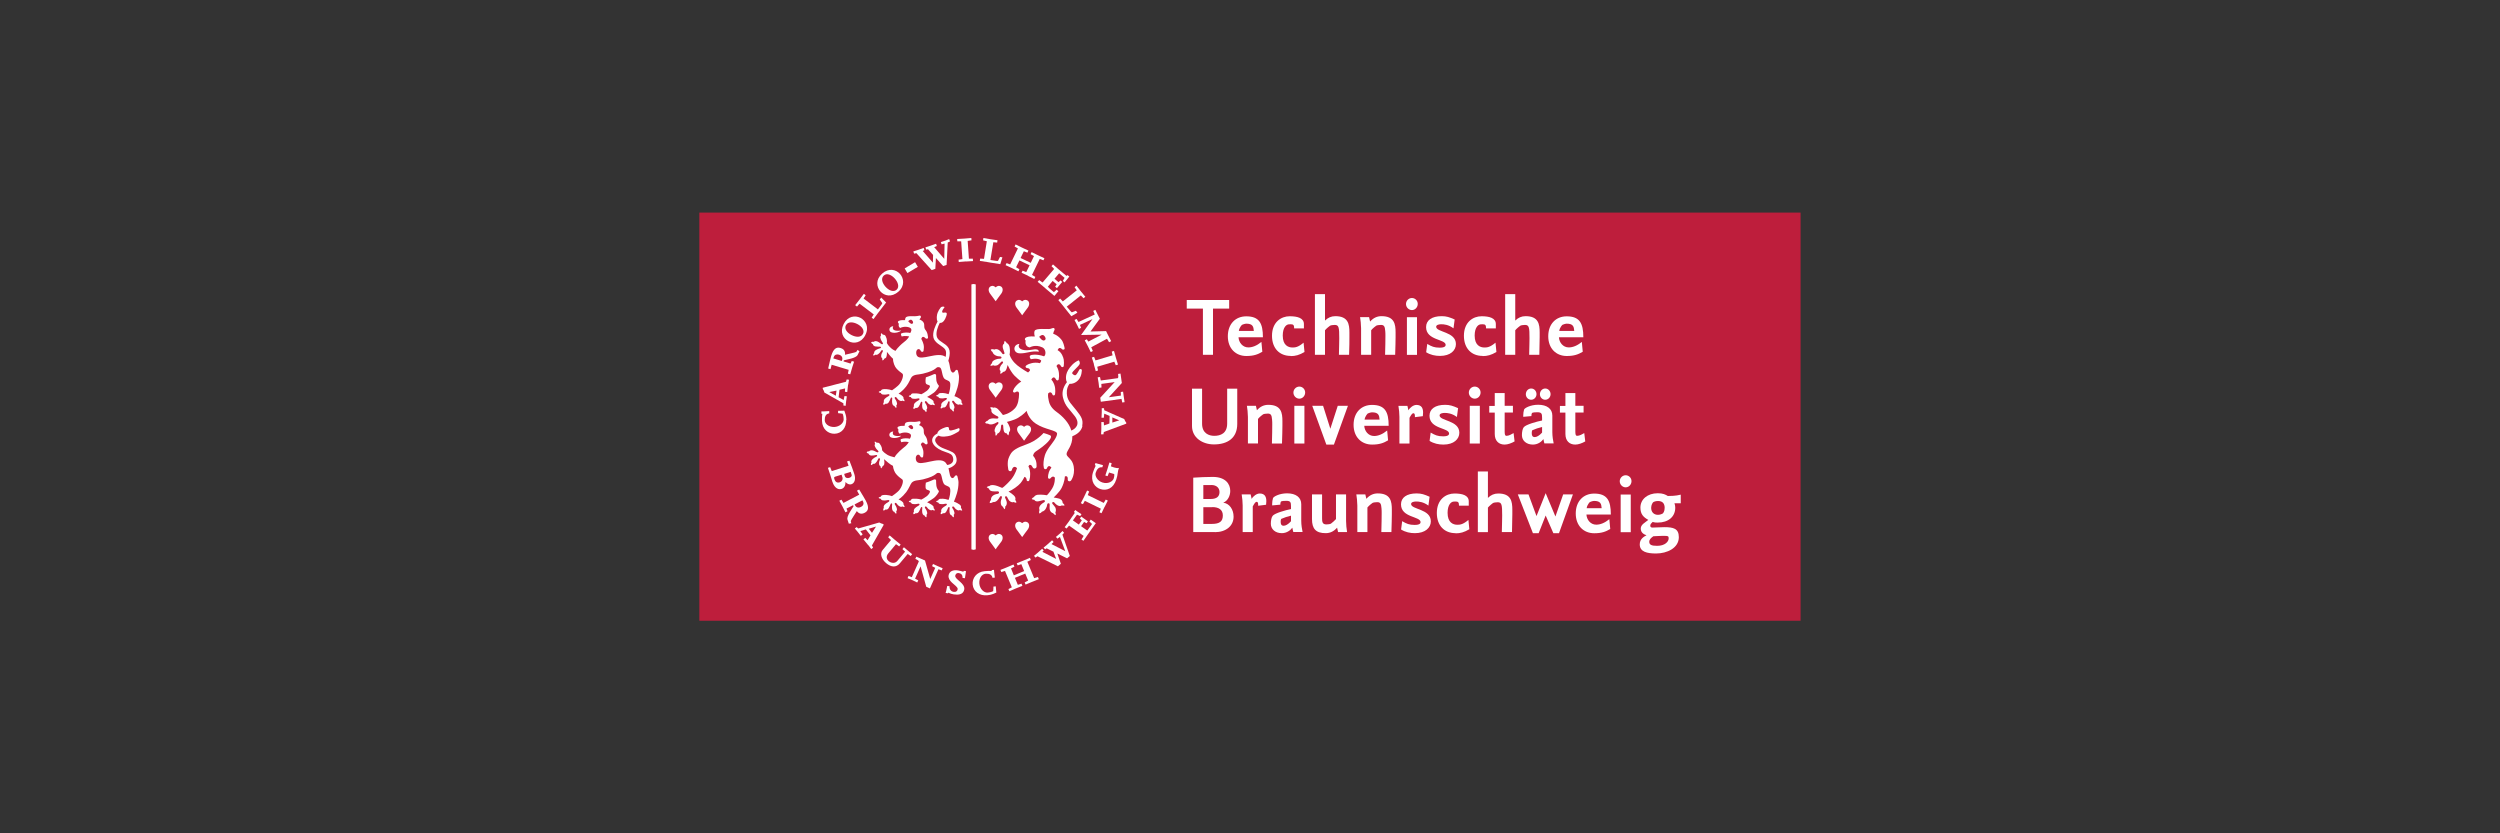 <svg xmlns="http://www.w3.org/2000/svg" xmlns:xlink="http://www.w3.org/1999/xlink" id="Ebene_1" viewBox="0 0 300 100"><rect x="0" y="0" width="300" height="100" fill="#333333" stroke="none"/><defs><style>.cls-1,.cls-2{fill:#fff;}.cls-2{fill-rule:evenodd;}.cls-3{fill:none;}.cls-4{clip-path:url(#clippath);}.cls-5{fill:#be1e3c;}</style><clipPath id="clippath"><polygon class="cls-3" points="83.92 74.49 216.08 74.49 216.08 25.51 83.92 25.51 83.92 74.49 83.92 74.49"></polygon></clipPath></defs><g id="g3951"><g id="path4018"><path class="cls-5" d="M216.08,74.49H83.92V25.51h132.15v48.99Z"></path></g><g id="g4020"><g class="cls-4"><g id="g4022"><g id="g4028"><g id="path4030"><path class="cls-2" d="M111.24,47.64c.29-.17.63-.36.84-.53.25-.2.59-.65.59-.82-.38-.43-.32-.86-.34-1.27,0-.09-.12-.19-.28-.11-.44.21-.95.37-.95.37,0,0-.11.63.04.78.15.16.48.1.45.33-.02.15-.23.4-.37.51-.24.19-.52.34-.66.41,0,0-.43-.15-1.02-.1-.23.02-.24.21-.24.21,0,0-.08,0-.14.03-.07.03-.11.09-.11.09,0,0,.05.06.13.09.05.02.13.02.13.02.02.08.1.17.22.19.29.04.48.01.64-.03.09-.02.15,0,.17.06.02.07-.04.12-.1.16-.22.13-.38.23-.47.34-.09.11-.14.26-.09.37-.02.04-.06.08-.07.14-.02.06-.01.12,0,.18.04,0,.08,0,.13-.02.05-.02.09-.04.13-.1.12.04.27.01.38-.15.09-.13.2-.37.23-.47.03-.1.07-.12.13-.11.05.01.09.04.06.2-.02.11-.02.35,0,.45.07.38.28.36.28.36,0,0,.02.07.06.12.04.05.1.09.15.1.02-.05.04-.13.04-.19,0-.06-.03-.11-.03-.11.05-.04.12-.12.09-.28-.06-.28-.17-.41-.25-.53-.05-.08-.03-.14.02-.18.05-.03.12-.02.19.07.07.1.18.25.38.34.14.06.24.04.31-.01,0,0,.06.03.11.05.05.02.1.02.16.02,0-.06-.02-.11-.05-.16-.02-.05-.05-.08-.09-.11,0-.07,0-.22-.07-.28-.22-.22-.72-.44-.72-.44"></path></g></g><g id="g4032"><g id="path4034"><path class="cls-2" d="M108.98,38.54s.33.43.51.3c.15-.11.07-.28-.04-.4-.15-.16-.32-.04-.47.1M115.45,48.58c-.06,0-.12,0-.16-.02-.05-.02-.11-.05-.11-.05-.06.05-.17.08-.31.01-.2-.1-.3-.24-.38-.35-.06-.09-.14-.1-.19-.07-.05.04-.07.1-.02.18.08.12.19.25.25.53.03.16-.04.24-.09.28,0,0,.02.04.03.11,0,.06-.01.14-.03.19-.05-.01-.11-.05-.15-.1-.04-.05-.06-.12-.06-.12,0,0-.21.02-.28-.36-.02-.11-.02-.34,0-.45.03-.15-.01-.19-.06-.2-.06-.01-.1,0-.13.11-.03.1-.14.34-.23.47-.11.16-.26.19-.38.15-.04.06-.08.08-.13.1-.05.02-.09.03-.13.02-.02-.06-.02-.12,0-.18.02-.06.05-.1.07-.14-.04-.12,0-.26.09-.37.09-.11.25-.21.47-.34.06-.03.12-.09.1-.16-.02-.07-.09-.08-.17-.06-.15.04-.35.07-.64.03-.12-.02-.2-.11-.22-.19,0,0-.07,0-.13-.02-.08-.03-.13-.09-.13-.09,0,0,.05-.06.11-.09.06-.03.14-.03.14-.03,0,0,.01-.17.24-.2.44-.06.87.09,1.01.13.11-.26.26-.93.19-1.32-.07-.4-.6-.29-.79-.67-.24-.47-.18-1.18-.51-1.24-.53-.1-.1.32-1.97.77-.57.14-1.02.06-1.34.39-.12.13-.34.73-.65,1.12-.54.69-.94.88-.94.88.08.03.37.17.54.36.06.07.08.2.07.28.04.03.06.06.08.11.02.05.04.1.05.16-.06,0-.12,0-.16-.02-.05-.02-.11-.05-.11-.05-.06.05-.17.08-.31.01-.2-.1-.3-.24-.38-.35-.06-.09-.14-.1-.19-.07-.05.03-.07.1-.02.18.08.12.19.25.25.53.03.16-.04.24-.09.28,0,0,.02.04.03.11,0,.06-.01.14-.03.19-.05-.01-.11-.05-.15-.11-.04-.05-.06-.12-.06-.12,0,0-.21.02-.28-.36-.02-.11-.02-.34,0-.45.03-.15-.01-.19-.06-.2-.06-.01-.1,0-.13.11-.03.1-.14.34-.23.47-.11.16-.26.19-.38.15-.04.06-.08.08-.13.1-.05.02-.09.03-.13.02-.02-.06-.02-.12,0-.18.02-.06.05-.1.07-.14-.05-.12,0-.26.09-.37.09-.11.25-.21.47-.34.06-.03.12-.09.1-.16-.02-.07-.08-.08-.17-.06-.16.04-.35.07-.64.03-.12-.02-.2-.11-.22-.19,0,0-.07,0-.13-.02-.08-.03-.13-.09-.13-.09,0,0,.05-.06.11-.09.06-.03.14-.03.14-.03,0,0,.05-.18.26-.21.59-.08,1.09.13,1.09.13,0,0,.71-.47.93-.79.18-.25.32-.56.37-.83.06-.34-.04-.37-.14-.45-.14-.11-.37-.25-.66-.59-.16-.19-.38-.66-.38-1.13-.23-.2-.52-.54-.73-.82,0,.12.02.37-.08.64-.03.08-.16.15-.23.17-.02.05-.04.08-.07.12-.04.04-.08.08-.13.11-.03-.05-.04-.11-.05-.16,0-.05,0-.12,0-.12-.07-.04-.14-.13-.13-.28.01-.22.1-.37.17-.48.06-.1.04-.17,0-.2-.05-.03-.12-.02-.17.06-.08.12-.16.27-.39.43-.14.09-.24.06-.29.03,0,0-.03.04-.09.07-.06.03-.14.05-.19.04,0-.05,0-.12.04-.18.03-.06.09-.1.09-.1,0,0-.1-.18.22-.39.09-.06.31-.15.42-.18.15-.03.17-.08.16-.13-.01-.06-.05-.09-.15-.08-.1,0-.37,0-.53-.03-.19-.04-.28-.17-.29-.29-.07-.01-.11-.04-.14-.08-.03-.04-.06-.07-.07-.11.05-.04.11-.07.17-.08.06,0,.11,0,.15.01.09-.09.24-.1.38-.06.14.04.29.15.5.3.05.04.13.08.19.03.06-.05.04-.11-.01-.18-.09-.13-.2-.29-.27-.58-.03-.11.02-.22.09-.27,0,0-.03-.07-.03-.12,0-.08.03-.15.03-.15,0,0,.08.02.13.07.05.04.08.11.08.11,0,0,.22-.05.33.16.21.39.17.7.15.83.16.3.33.45.52.63.11.11.29.21.51.32.14-.22.33-.42.57-.66.28-.28.49-.4.7-.6.25-.23.38-.47.38-.47,0,0-.43-.13-.89,0-.05-.08-.15-.26-.06-.37.34-.14.85-.12,1.08-.05.08-.12.23-.41.05-.57-.24-.2-.83-.25-1.26-.03-.11-.06-.25-.26-.15-.49-.23-.25-.08-.33,0-.37.27-.12.49-.07.74-.08,0-.1,0-.15.05-.27.11-.28.85-.19,1.13-.2.19,0,.35-.04.52-.07.22-.05.23.17.17.26l-.15.19c.22.09.45.22.54.46.06.18.02.39.06.56.05.19.15.25.24.41.13.25.16.43.19.69.03.22-.19.23-.28.16-.05-.04-.18-.21-.33-.19-.09.01-.16.14-.2.24,0,0,.21.37.28.69.06.27.03.5,0,.72-.03.22-.26.16-.31.08-.04-.07-.12-.24-.26-.26-.16-.02-.29.15-.31.32-.02.19,0,.35.1.5.45.66,2.52-.59,3.42.12.06-.24.08-.49.03-.71-.11-.48-.93-.7-1.32-1.25h0c-.08-.11-.14-.23-.17-.37-.15-.63.28-1.52.5-1.92-.17-.27-.09-.81,0-1.04.12-.28.21-.43.35-.61.14-.19.48-.17.48-.05,0,0-.4.46-.25.62.13.14.87-.36.33.76-.19.4-.44.52-.65.49-.22.43-.49,1.11-.36,1.62.05.21.18.36.35.5h0c.42.34,1.05.57,1.18,1.2.08.37-.03.86-.14,1.22.16.36.17.76.26,1.09.05.13.15.35.31.33.14-.02.22-.16.28-.25.07-.11.27-.13.31.09.03.22.12.44.12.68,0,.96-.31,1.72-.55,2.31,0,0,.28.07.66.33.27.18.19.34.18.42.04.03.06.07.09.11.02.05.04.1.05.16"></path></g></g><g id="g4036"><g id="path4038"><path class="cls-2" d="M106.92,39.86c.54.23,1.21-.12,1.21-.2-.83.12-1.13-.11-.94-.52-.59.07-.54.6-.27.72"></path></g></g><g id="g4040"><g id="path4042"><path class="cls-2" d="M111.24,60.28c.29-.17.63-.36.84-.53.25-.2.59-.65.59-.82-.38-.43-.32-.86-.34-1.27,0-.09-.12-.19-.28-.11-.44.21-.95.37-.95.37,0,0-.11.63.04.78.15.15.48.1.45.33-.02.15-.23.4-.37.51-.24.19-.52.34-.66.41,0,0-.43-.15-1.02-.1-.23.02-.24.21-.24.21,0,0-.08,0-.14.03-.07.03-.11.09-.11.09,0,0,.05.06.13.09.05.02.13.02.13.02.02.08.1.17.22.19.29.04.48.01.64-.03.09-.02.15,0,.17.06.02.07-.04.12-.1.16-.22.13-.38.23-.47.34-.09.11-.14.26-.09.37-.02.04-.06.08-.07.14-.02.06-.01.12,0,.18.04,0,.08,0,.13-.02.05-.02.09-.04.13-.1.12.04.27.01.38-.15.09-.13.2-.37.23-.47.03-.1.07-.12.13-.11.05.01.09.04.06.2-.02.11-.02.35,0,.45.07.38.28.36.28.36,0,0,.02.07.06.12.04.05.1.09.15.1.02-.05.04-.13.04-.19,0-.06-.03-.11-.03-.11.05-.04.12-.12.09-.28-.06-.28-.17-.41-.25-.53-.05-.08-.03-.14.02-.18.05-.04.12-.02.19.07.07.11.18.25.38.34.14.06.24.04.31-.01,0,0,.06.03.11.05.05.02.1.02.16.02,0-.06-.02-.11-.05-.16-.02-.05-.05-.08-.09-.11,0-.08,0-.22-.07-.28-.22-.22-.72-.44-.72-.44"></path></g></g><g id="g4044"><g id="path4046"><path class="cls-2" d="M109.5,51.48c-.19.13-.51-.3-.51-.3.15-.14.31-.26.47-.1.11.12.19.29.04.4M115.4,61.06s-.05-.08-.09-.11c.01-.08.09-.24-.18-.42-.38-.26-.66-.33-.66-.33.24-.59.55-1.35.55-2.31,0-.24-.08-.46-.12-.68-.03-.22-.23-.2-.31-.09-.06.09-.13.23-.28.25-.16.02-.26-.2-.31-.33-.08-.27-.1-.56-.18-.85.28-.06.51-.21.7-.38.36-.31.33-.79.14-1.17-.16-.31-.36-.43-1.33-.79-.39-.14-.67-.31-.87-.53-.07-.09-.15-.2-.2-.3-.1-.2-.02-.44.15-.59.04-.04.12-.1.22-.16.3.22,1.11.1,1.43,0,.36-.13.64-.29.9-.44.26-.15.22-.45.08-.45,0,0-.95.4-1.11.24-.15-.14.18-.65-.82-.21-.36.16-.63.38-.61.59-.35.19-.69.5-.64.91.01.14.08.31.18.45h0c.28.39.82.69,1.42.88.57.19.8.29.9.67.13.5-.14.8-.69.89-.07-.12-.14-.22-.21-.3-.77-.8-3.01.54-3.46-.12-.1-.15-.12-.31-.1-.5.02-.17.16-.34.31-.32.15.02.22.2.26.26.06.09.29.15.31-.07.03-.22.05-.45,0-.72-.07-.32-.28-.69-.28-.69.04-.1.11-.23.2-.24.15-.02.28.16.33.19.08.07.3.06.28-.16-.03-.26-.06-.45-.19-.69-.09-.16-.18-.22-.24-.41-.05-.17,0-.38-.06-.56-.08-.24-.31-.38-.54-.46l.15-.19c.06-.09.05-.31-.17-.26-.16.03-.32.07-.52.07-.28,0-1.02-.09-1.13.2-.05.12-.05.17-.05.27-.25.01-.47-.03-.74.09-.08.03-.23.12,0,.37-.1.23.05.43.15.49.43-.22,1.02-.18,1.26.03.18.16.03.45-.05.57-.23-.07-.74-.09-1.08.05-.08.11.01.29.06.37.46-.14.89-.01.89-.01,0,0-.13.24-.38.47-.21.19-.41.31-.7.59-.28.27-.49.5-.63.76-.35-.08-.68-.19-.87-.31-.22-.15-.41-.26-.62-.54,0-.13-.01-.44-.29-.79-.14-.18-.35-.1-.35-.1,0,0-.04-.06-.1-.1-.06-.04-.14-.04-.14-.04,0,0-.02.07,0,.15,0,.06.05.12.05.12-.06.06-.09.18-.04.28.12.27.25.41.37.52.07.06.09.12.04.18-.05.06-.13.03-.19,0-.23-.12-.4-.2-.54-.21-.14-.02-.29.02-.37.12-.04,0-.1,0-.15.01-.06.02-.11.05-.15.1.02.04.05.07.09.1.04.03.09.06.15.06.03.12.14.23.33.24.16,0,.43-.03.53-.06.1-.03.14,0,.16.05.02.05.01.1-.13.16-.1.04-.3.17-.38.25-.29.27-.15.43-.15.43,0,0-.05.05-.07.12-.02.07-.02.13,0,.19.06,0,.13-.03.18-.08.05-.04.08-.08.08-.08.06.02.17.04.28-.08.2-.2.25-.36.32-.49.04-.09.1-.11.16-.08.06.02.09.09.04.19-.05.12-.11.28-.09.5.02.15.09.23.17.25,0,0,0,.07.01.12.01.05.04.1.07.15.04-.04.08-.08.11-.13.03-.04.04-.08.05-.13.07-.03.18-.12.2-.21.06-.28,0-.52-.02-.64.32.29.78.67,1.03.78.01,0,.03.01.04.02.04.41.23.81.38.98.28.33.51.48.66.59.1.08.2.11.14.45-.05.27-.19.58-.37.83-.22.32-.93.79-.93.79,0,0-.51-.21-1.09-.13-.22.03-.26.21-.26.21,0,0-.08,0-.14.03-.07.03-.11.09-.11.09,0,0,.05.06.13.09.05.02.13.02.13.02.02.08.1.17.22.19.29.04.48,0,.64-.03.09-.02.15,0,.17.06.02.07-.04.12-.1.16-.22.13-.38.23-.47.34-.09.11-.14.26-.09.37-.02.03-.05.08-.07.14-.01.06-.01.12,0,.18.04,0,.08,0,.13-.02.05-.02.09-.04.13-.1.12.04.27.01.38-.15.09-.14.2-.38.23-.47.03-.1.07-.12.13-.11.05.01.09.04.06.2-.02.11-.02.35,0,.45.07.38.28.36.28.36,0,0,.02.07.06.12.04.05.1.09.15.11.02-.05.04-.13.03-.19,0-.06-.03-.11-.03-.11.05-.04.12-.12.09-.28-.06-.28-.17-.41-.24-.53-.05-.08-.03-.14.02-.18.05-.03.12-.02.19.07.07.11.18.25.38.35.14.07.24.04.31-.01,0,0,.06.04.11.05.05.02.1.02.16.02-.01-.06-.03-.11-.05-.16-.02-.05-.05-.08-.08-.11,0-.08-.01-.21-.07-.28-.16-.2-.46-.33-.54-.36,0,0,.4-.2.94-.89.3-.39.52-.99.65-1.12.32-.33.77-.25,1.34-.39,1.87-.46,1.44-.87,1.97-.77.32.06.27.77.51,1.24.19.38.72.26.79.67.07.39-.08,1.06-.19,1.32-.14-.04-.56-.19-1.01-.13-.23.03-.24.2-.24.2,0,0-.08,0-.14.03-.07.03-.11.09-.11.09,0,0,.05.06.13.09.05.02.13.02.13.02.02.08.1.17.22.19.29.04.48.01.64-.03.09-.02.15,0,.17.06.02.07-.04.12-.1.16-.22.13-.38.23-.47.34-.09.11-.14.26-.09.37-.02.04-.05.08-.07.14-.02.06-.01.12,0,.18.04,0,.08,0,.13-.02.05-.02.09-.04.13-.1.12.04.27.01.38-.15.09-.14.2-.38.23-.47.03-.1.07-.12.13-.11.05.01.09.04.06.2-.02.11-.02.35,0,.45.07.38.28.36.28.36,0,0,.01.07.06.12.04.05.1.09.15.1.02-.05.04-.13.03-.19,0-.06-.03-.11-.03-.11.05-.04.12-.12.09-.28-.06-.28-.17-.41-.24-.53-.05-.08-.03-.14.02-.18.05-.03.12-.02.19.07.07.11.18.25.38.35.14.07.24.04.31-.01,0,0,.06.03.11.05.05.02.1.02.16.02,0-.06-.03-.11-.05-.16"></path></g></g><g id="g4048"><g id="path4050"><path class="cls-2" d="M106.92,52.49c.54.22,1.21-.12,1.21-.2-.83.12-1.13-.11-.94-.52-.59.07-.56.6-.27.72"></path></g></g><g id="g4052"><g id="path4054"><path class="cls-1" d="M124.66,42.2c-.02-.25-.19-.37-1.06-.2-1.04.15-1.57-.26-1.27-.73-.79.05-.82,1.1.03,1.13.85.03,1.36-.33,2.29-.2"></path></g></g><g id="g4056"><g id="path4058"><path class="cls-1" d="M125.79,52.14c-.14-.05-.57-.18-.57-.18,0,0-.73.91-2.06,1.37-1.12.39-1.62.71-1.88,1.14-.22.36-.33.71-.34.93-.03.37,0,.62.05.92.05.31.4.27.44.06.03-.16.14-.34.3-.36.16-.02.31.16.31.16,0,0-.16.65-.65,1.29-.16.2-.86.95-1.13,1.08-.33-.15-.76-.31-.98-.33-.18-.02-.45-.03-.53.1-.12,0-.24.05-.34.13.1.12.27.18.27.18.03.21.23.31.47.33.25.02.45.01.55,0,.11,0,.17.05.18.12.01.08-.03.16-.15.18-.61.09-.83.4-.81.72-.07.08-.17.23-.15.39.1,0,.29-.03.39-.12.4.05.68-.36.8-.58.06-.11.11-.16.2-.13.07.03.09.1.05.23-.06.15-.12.35-.12.53,0,.28.11.43.26.51,0,0,.1.24.22.3.07-.11.06-.33.06-.33.14-.08.21-.31.18-.53-.02-.14-.11-.33-.18-.48-.05-.1-.03-.18.04-.21.08-.04.15,0,.22.15.04.09.15.3.23.38.11.11.35.25.52.15,0,0,.16.1.32.08,0-.14-.05-.23-.13-.33.05-.16.05-.33-.17-.54-.18-.17-.4-.33-.64-.47.45-.15,1.17-.68,1.44-1,.24-.28.48-.76.48-.76.2.05.26.27.27.42.01.12.26.18.32-.04.06-.22.1-.44.09-.72,0-.19-.03-.59-.21-.92.05-.1.12-.19.21-.18.15.01.25.19.29.28.12.27.49.18.48-.1,0-.23,0-.4-.09-.71-.04-.14-.2-.44-.33-.55.08-.52.42-.53,1.1-1.07.25-.2.61-.49.87-.83.08-.1.2-.29.18-.44-.01-.11-.18-.16-.33-.21"></path></g></g><g id="g4060"><g id="path4062"><path class="cls-1" d="M124.7,40.41s.37.6.66.42c.2-.13.1-.36-.04-.52-.2-.22-.42-.07-.62.1M129.9,51.09c-.12.61-.58,1-1.22,1.26.03,1.15-.67,1.71-.69,2.11,0,.3.26.38.56.79.29.39.39,1.02.31,1.52-.06.37-.14.56-.29.83-.14.26-.46.16-.44-.05.05-.57-.35-.37-.35-.37,0,0,.01.6-.4,1.4-.25.48-.94,1.12-.94,1.12,0,0,.57.09.74.16.28.12.34.34.34.5.1.07.19.16.23.29-.12.05-.34,0-.34,0,0,0-.2.18-.56-.04-.13-.08-.24-.2-.3-.28-.09-.1-.18-.11-.25-.06-.05.05-.06.13.02.22.12.13.27.33.32.41.07.14.11.45,0,.56,0,0,.08.23.04.36-.13-.02-.31-.24-.31-.24-.17-.03-.34-.2-.39-.4-.05-.23-.02-.41-.02-.57,0-.15-.03-.22-.13-.22-.11,0-.15.06-.17.18-.03.29-.24.76-.63.83-.07.11-.21.2-.31.22-.06-.15-.02-.32.02-.42-.12-.31.03-.62.56-.93.08-.04.11-.13.07-.2-.04-.06-.1-.08-.2-.05-.1.03-.28.08-.52.13-.23.05-.45.01-.54-.18,0,0-.19,0-.31-.09.07-.11.17-.2.28-.23.04-.15.28-.26.45-.28.49-.05,1.1.06,1.1.06,0,0,.32-.31.62-.8.39-.63.33-1.32.33-1.32,0,0-.08-.11-.21-.12-.15,0-.26.14-.32.21-.07.08-.29.09-.29-.14,0-.14.02-.35.11-.62.06-.18.15-.33.3-.54-.08-.1-.21-.19-.3-.17-.12.04-.19.13-.23.25-.06.16-.33.19-.38-.05-.05-.22-.06-.43-.03-.72.06-.5.13-1.01.7-1.78.27-.37.91-1.13.92-1.58.01-.43-1.46-.48-2.55-1.21-.9-.59-1.11-1.54-1.11-1.54,0,0-.32.42-1.02.84-.46.28-1.34.49-1.34.49.16.2.27.44.34.64.11.31.03.49-.09.6.02.12-.02.26-.08.38-.12-.08-.2-.25-.2-.25-.2,0-.31-.11-.36-.36-.03-.14-.05-.37-.05-.47,0-.15-.05-.22-.13-.22-.07,0-.12.06-.13.16-.01.17-.04.42-.07.51-.05.15-.18.38-.34.38,0,0-.1.23-.22.3-.08-.11-.05-.39-.05-.39-.1-.08-.16-.26-.02-.57.1-.24.18-.3.29-.41.1-.11.14-.18.07-.25-.05-.06-.11-.04-.2.02-.21.14-.72.37-1.04.13-.13.03-.25-.03-.34-.08.06-.15.2-.25.32-.27.14-.21.44-.33,1.06-.25.08.01.18,0,.21-.08.02-.08,0-.15-.11-.2-.1-.04-.26-.12-.46-.26-.2-.13-.32-.31-.25-.52,0,0-.13-.14-.15-.29.13-.02.26-.02.36.05.14-.08.38,0,.54.14.16.15.4.44.62.73,0,0,.81-.11,1.45-.81.39-.43.47-1.14.49-1.75,0-.1-.04-.2-.12-.24-.14-.06-.29.04-.37.09-.1.05-.3-.02-.22-.23.08-.21.14-.33.33-.54.1-.12.34-.36.64-.53-.26-.19-.55-.46-.82-.72-.23-.22-.61-.81-.81-1.27-.04.15-.09.35-.14.48-.11.28-.26.34-.42.35-.06.11-.18.18-.31.24-.04-.14.02-.34.02-.34-.16-.12-.13-.32-.04-.52.07-.18.17-.28.24-.35.11-.12.13-.2.06-.26-.06-.05-.14-.04-.21.05-.11.13-.3.29-.38.35-.13.08-.44.13-.56.03,0,0-.21.09-.34.06,0-.13.2-.31.2-.31.02-.17.05-.25.36-.41.14-.07.38-.13.54-.12.17,0,.24-.07.24-.14,0-.09-.07-.14-.2-.14-.29.01-.78-.15-.88-.54-.12-.06-.18-.18-.21-.28.14-.08.32-.04.42,0,.3-.14.62-.02.97.49.09.13.33.06.24-.14-.04-.1-.1-.27-.17-.51-.06-.23-.04-.45.14-.56,0,0,0-.19.07-.32.11.06.21.15.24.26.16.03.3.26.34.44.04.19.09.53.01.95.12.41.39.76.6.98.36.4,1.1.86,1.62,1.16.06-.06.12-.13.19-.19.06-.05.04-.14,0-.2-.07-.13-.26-.13-.35-.15-.11-.02-.23-.18-.04-.32.19-.13.4-.21.67-.27.19-.04.54-.09.95.01,0,0,.23-.27.12-.35-.42-.32-1.21-.12-1.21-.12-.31-.43-.04-.54.4-.55.36-.01.76.05,1.19.2.28-.22.2-.89-.2-1.07-.86-.41-1.52,0-1.52,0-.19-.03-.37-.12-.46-.33-.1-.23-.03-.49-.03-.49-.2-.14-.19-.58,1.1-.49,0,0-.13-.36-.03-.66.13-.39,1.54-.18,1.86-.25.08-.02.24-.07.32-.1.2-.06.27.13.2.25-.11.19-.15.43-.15.43,0,0,.53.14.98.7.25.3.34.78.39,1,.05.22-.18.24-.27.18-.07-.06-.2-.2-.35-.17-.09.02-.19.17-.22.26.51.27.7.89.74,1.15.04.28.03.5,0,.73-.03.22-.25.17-.31.08-.05-.08-.12-.25-.27-.27-.14-.02-.23.09-.29.22.2.3.27.66.29.84.03.28.02.5-.02.73-.04.22-.26.16-.31.07-.05-.08-.12-.25-.26-.28-.14-.03-.26.14-.32.27.31.31.42.78.45.99.04.28.03.5,0,.73-.03.23-.26.21-.31.08-.04-.11-.11-.26-.26-.28-.08-.01-.21.07-.26.13-.05.31.01.59.07.87.09.47.35.93.95,1.36.67.48,1.49,1.27,1.76,2.23.57-.25,1.09-.8.43-1.71-.65-.88-1.15-1.16-1.42-2.2-.16-.6-.05-1.24.46-1.9-.07-.11-.1-.24-.11-.4-.02-.27.01-.64.26-1.06.23-.38.64-.89,1.25-1.16.15.09.17.38.13.45-.19.36-.89.87-.9,1.08,0,.12.28.3.38.26.19-.06.41-.58.49-.69.07-.09.31-.09.29.14-.02.23-.05.45-.16.71-.1.26-.44.78-1.12.87-.07.01-.14,0-.2,0-.4.55-.34,1.12-.29,1.44.12.67.57,1.04,1.16,1.8.53.68.8,1.06.65,1.81"></path></g></g><g id="g4064"><g id="path4066"><path class="cls-1" d="M119.48,36.15c-.2-.31-.47-.61-.69-.94-.25-.36-.2-.81.23-.9.13-.03.31.03.44.16.01.01.03.01.04,0,.13-.13.31-.19.44-.16.43.08.48.54.23.9-.22.32-.49.63-.69.94"></path></g></g><g id="g4068"><g id="path4070"><path class="cls-1" d="M119.48,65.92c-.2-.31-.47-.61-.69-.94-.25-.36-.2-.81.23-.9.13-.03.31.03.44.16.01.01.03.01.04,0,.13-.13.31-.19.44-.16.43.08.48.54.23.9-.22.32-.49.62-.69.94"></path></g></g><g id="g4072"><g id="path4074"><path class="cls-1" d="M122.66,64.45c-.2-.31-.47-.61-.69-.94-.25-.36-.2-.81.23-.9.13-.03.31.03.44.16.01.01.03.01.04,0,.13-.13.31-.19.44-.16.43.08.48.54.23.9-.22.32-.49.63-.69.94"></path></g></g><g id="g4076"><g id="path4078"><path class="cls-1" d="M119.48,47.73c-.2-.31-.47-.61-.69-.94-.25-.36-.2-.81.23-.9.13-.03.31.03.44.16.01.01.03.01.04,0,.13-.13.31-.19.44-.16.43.08.48.54.23.9-.22.32-.49.63-.69.94"></path></g></g><g id="g4080"><g id="path4082"><path class="cls-1" d="M122.66,37.83c-.2-.31-.47-.61-.69-.94-.25-.36-.2-.81.23-.9.13-.03.31.03.44.16.01.01.03.01.04,0,.13-.13.31-.19.44-.16.43.08.48.54.23.9-.22.32-.49.63-.69.94"></path></g></g><g id="g4084"><g id="path4086"><path class="cls-1" d="M122.89,52.89c-.2-.31-.47-.61-.69-.94-.25-.36-.2-.81.23-.9.13-.03.31.03.44.16.01.01.03.01.04,0,.13-.13.31-.19.44-.16.43.08.48.54.23.9-.22.32-.49.63-.69.94"></path></g></g><g id="g4088"><g id="path4090"><path class="cls-1" d="M116.83,34.08s.17.02.26.05v31.79c-.18.06-.26.06-.26.06,0,0-.08,0-.26-.06v-31.79c.08-.03.26-.05.26-.05"></path></g></g><g id="g4092"><g id="path4094"><path class="cls-1" d="M102.18,56.93c-.03-.1-.07-.21-.1-.31l-.78.25.08.26c.07.23.32.28.53.21.19-.06.35-.18.28-.41M101.08,57.26l-.09-.3-.77.24c-.15.05-.15.11-.08.33.09.27.29.45.62.35.27-.08.41-.35.33-.62M99.9,57.86c-.09-.29-.17-.57-.26-.85l-.29-.87.27-.08.19.47,2.02-.64-.18-.52.28-.09c.21.53.42,1.07.59,1.61.19.59.05,1.09-.36,1.22-.26.08-.53-.07-.7-.27.01.35-.11.71-.47.83-.55.17-.94-.35-1.08-.81"></path></g></g><g id="g4096"><g id="path4098"><path class="cls-1" d="M103.56,60.18l-.07-.14-.94.49.06.12c.16.3.46.31.71.18.22-.11.4-.35.24-.65M101.86,62.85l-.16-.49c-.14-.42.54-1.28.73-1.62l-.06-.12-.79.41.12.32-.25.13-.33-.66-.4-.73.25-.13.25.39,1.89-.99-.27-.48.26-.14c.15.25.34.57.46.76.04.07.26.43.33.57.45.85.3,1.24-.12,1.46-.38.2-.7.13-.95-.2-.06.11-.73,1.1-.72,1.18,0,.13,0,.13.06.28l-.28.05Z"></path></g></g><g id="g4100"><g id="path4102"><path class="cls-1" d="M105.11,63.19l-.86.26.39.49.48-.75ZM104.18,65.42l-.57-.7.22-.18.28.29.35-.59-.56-.71-.66.2.28.4-.22.18-.39-.5-.33-.39.22-.17.19.17,2.52-.72c.14.09.32.14.46.18l.08.09-1.42,2.49.14.25-.22.18-.35-.47Z"></path></g></g><g id="g4104"><g id="path4106"><path class="cls-1" d="M108.93,66.47l-.94,1.12c-.43.52-1.03.51-1.65-.01-.58-.49-.78-1.16-.42-1.58l1-1.2-.34-.33.18-.22.63.54.69.56-.18.22-.38-.27-.93,1.11c-.34.41-.14.77.05.93.19.16.7.38,1.04-.03l.93-1.11-.32-.31.18-.22.47.4.52.43-.18.22-.35-.24Z"></path></g></g><g id="g4108"><g id="path4110"><path class="cls-1" d="M112.6,68.34l-1.01,2.27-.44-.2-.68-2.45-.66,1.48.38.2-.12.26-.54-.26-.62-.26.11-.26.4.14.84-1.89c-.03-.11-.16-.18-.42-.3l.12-.27,1.04.46.63,2.22.6-1.34-.38-.2.11-.26.55.25.61.26-.11.26-.41-.14Z"></path></g></g><g id="g4112"><g id="path4114"><path class="cls-1" d="M114.51,71.34c-.25-.04-.42-.09-.73-.22l-.02.08-.29-.05.06-.19.14-.65.28.04c-.04.36.17.62.47.67.31.05.47-.1.5-.31.04-.25-.37-.49-.69-.8-.25-.24-.45-.52-.4-.86.08-.48.51-.7,1.13-.6.17.03.51.11.64.16l.06-.11.26.04-.13.85-.28-.04c.01-.33-.14-.53-.44-.58-.31-.05-.42.18-.44.31-.04.24.28.46.58.73.29.26.56.56.5.92-.08.52-.55.7-1.19.6"></path></g></g><g id="g4116"><g id="path4118"><path class="cls-1" d="M118.47,71.43c-.93.09-1.67-.44-1.75-1.29-.07-.74.44-1.51,1.44-1.6.46-.04.54-.04.84-.02v-.11s.28-.03.28-.03l.02.26.08.67-.28.03c-.07-.42-.44-.52-.84-.49-.43.04-.8.52-.74,1.19.06.64.56,1.11,1,1.07.44-.04.66-.17.66-.18.03-.08.03-.47.03-.54l.28-.03.07.75c-.41.16-.53.27-1.09.32"></path></g></g><g id="g4120"><g id="path4122"><path class="cls-1" d="M123.88,69.81l-.81.34-.11-.26.42-.22-.35-.84-1.24.51.35.84.44-.14.11.26-.78.31-.79.34-.11-.26.41-.21-.82-1.97-.44.14-.11-.26.8-.32.77-.33.11.26-.41.21.34.83,1.24-.51-.34-.83-.44.15-.11-.26.78-.31.8-.34.11.26-.42.21.82,1.97.45-.14.11.26-.77.31Z"></path></g></g><g id="g4124"><g id="path4126"><path class="cls-1" d="M127.49,64.16l.89,2.56-.33.28-1.17-.58.42,1.23-.35.31-2.45-1.21-.24.16-.18-.21.48-.4.5-.45.18.21-.15.16,1.65.85-.33-.87-.81-.4-.19.12-.18-.21.44-.36.58-.52.18.21-.25.25,1.65.85-.64-1.71-.3.21-.18-.21.45-.38.34-.33.19.22-.2.21Z"></path></g></g><g id="g4128"><g id="path4130"><path class="cls-1" d="M130.76,63.83l-.23.32-.52.75-.23-.16.26-.43-1.75-1.24-.3.35-.23-.16.52-.7.33-.49.37-.53-.11-.11.16-.23.18.13.57.38-.16.22-.38-.17-.49.69.71.5.36-.51-.23-.22.16-.23.8.57-.16.23-.3-.16-.36.51.66.47s.07.05.08.05c.04-.04.08-.08.16-.2.11-.16.28-.38.29-.4.05-.07.13-.18.12-.19,0-.02-.26-.25-.31-.29l.16-.23.61.43-.75,1.05Z"></path></g></g><g id="g4132"><g id="path4134"><path class="cls-1" d="M132.55,60.82l-.37.77-.25-.12.17-.43-1.92-.94-.23.4-.25-.12.39-.76.36-.76.25.12-.17.43,1.92.94.24-.4.25.12-.38.75Z"></path></g></g><g id="g4136"><g id="path4138"><path class="cls-1" d="M133.33,55.97c.08.02.19.07.32.11l.1.03c.19.05.37.09.52.04-.11.34-.09.31-.14.6-.05.31-.05.42-.17.77-.36,1.14-1.19,1.4-1.91,1.17-.65-.2-1.23-.92-.9-1.98.09-.3.24-.64.34-.83l-.11-.07.08-.25.18.06.72.2-.08.26c-.41-.07-.66.22-.8.67-.11.36.2.96.82,1.15.66.21,1.24-.12,1.36-.51.06-.2.07-.35.05-.5l-.62-.19-.18.44-.27-.08.27-.83.22-.73.27.08-.09.39Z"></path></g></g><g id="g4140"><g id="path4142"><path class="cls-1" d="M101.55,50.39c.02.94-.55,1.64-1.41,1.66-.74.02-1.48-.54-1.5-1.55-.01-.46,0-.54.04-.84h-.11s0-.29,0-.29h.26s.68-.04.68-.04v.28c-.42.04-.55.4-.54.81.01.43.46.83,1.13.82.64-.02,1.15-.48,1.14-.92-.01-.44-.12-.67-.13-.67-.08-.03-.47-.06-.54-.07v-.28s.75-.02.75-.02c.14.42.23.55.25,1.12"></path></g></g><g id="g4144"><g id="path4146"><path class="cls-1" d="M99.51,47.05l.79.44.08-.62-.87.18ZM101.77,46.15l-.1.9-.28-.04.02-.4-.67.16-.11.9.61.33.1-.48.28.04-.09.63-.05.51-.27-.04v-.26s-2.29-1.3-2.29-1.3c-.03-.17-.12-.33-.19-.45v-.12s2.79-.72,2.79-.72l.08-.28.28.04-.09.58Z"></path></g></g><g id="g4148"><g id="path4150"><path class="cls-1" d="M100.05,42.85l-.05.16,1.02.31.04-.13c.1-.32-.11-.55-.38-.63-.24-.07-.53-.03-.63.3M103.15,42.13l-.23.46c-.19.4-1.29.54-1.66.65l-.04.13.85.26.14-.31.28.08-.23.71-.23.81-.28-.08.09-.46-2.04-.61-.14.53-.28-.08c.07-.29.16-.65.2-.86.02-.08.12-.5.16-.64.28-.92.66-1.1,1.12-.96.41.12.59.39.54.81.12-.04,1.29-.28,1.34-.34.09-.09.08-.1.16-.24l.24.16Z"></path></g></g><g id="g4152"><g id="path4154"><path class="cls-1" d="M101.51,39.02c-.24.46.16.93.68,1.19.51.26,1.13.32,1.37-.15.23-.46-.2-.93-.69-1.18-.49-.25-1.12-.32-1.35.14M103.84,40.21c-.49.96-1.38,1.07-2.02.74-.63-.32-1.07-1.1-.58-2.07.49-.95,1.37-1.06,2.01-.74.62.32,1.08,1.11.59,2.06"></path></g></g><g id="g4156"><g id="path4158"><path class="cls-1" d="M106.32,36.32l-.74.96-.24.31-.52.7-.22-.17.25-.39-1.7-1.29-.31.35-.22-.17.54-.69.5-.67.22.17-.25.39,1.72,1.31s.39-.53.41-.55c.05-.06.12-.19.11-.21,0-.02-.26-.38-.3-.43l.18-.23.59.6Z"></path></g></g><g id="g4160"><g id="path4162"><path class="cls-1" d="M106.06,33.06c-.39.35-.18.92.2,1.35.38.42.94.7,1.33.36.38-.34.15-.94-.22-1.35-.36-.41-.93-.7-1.31-.36M107.8,35c-.81.72-1.68.5-2.15-.03-.47-.53-.6-1.42.21-2.14.8-.71,1.66-.49,2.14.04.46.52.61,1.42-.19,2.13"></path></g></g><g id="g4164"><g id="path4166"><path class="cls-1" d="M108.89,32.77l-.33-.56,1.25-.75.33.56-1.25.75Z"></path></g></g><g id="g4168"><g id="path4170"><path class="cls-1" d="M113.73,29.08l-.14,2.71-.41.14-.87-.97-.07,1.3-.44.15-1.83-2.03-.28.06-.09-.27.6-.19.64-.23.09.27-.2.1,1.22,1.4.02-.93-.61-.68-.22.04-.09-.27.54-.17.74-.26.09.27-.32.14,1.21,1.4.04-1.83-.36.09-.09-.27.56-.18.44-.18.1.28-.26.13Z"></path></g></g><g id="g4172"><g id="path4174"><path class="cls-1" d="M115.91,31.37l-.86.07-.02-.28.46-.07-.15-2.13h-.46s-.02-.28-.02-.28l.86-.05.84-.07.02.28-.46.07.15,2.13h.47s.02.29.02.29l-.84.05Z"></path></g></g><g id="g4176"><g id="path4178"><path class="cls-1" d="M120.04,31.7l-1.2-.19-.39-.07-.87-.13.04-.28.46.03.34-2.11-.45-.11.04-.28.86.15.83.12-.04.28-.46-.04-.35,2.13s.65.09.68.1c.08.01.22.02.23,0,.01-.01.21-.41.24-.47l.29.05-.25.8Z"></path></g></g><g id="g4180"><g id="path4182"><path class="cls-1" d="M123.39,33.1l-.8-.37.12-.25.44.17.4-.82-1.22-.58-.4.82.4.24-.12.25-.76-.38-.78-.36.12-.25.43.16.93-1.92-.4-.23.12-.25.77.38.77.36-.12.25-.43-.17-.39.81,1.22.58.39-.81-.41-.23.12-.25.75.37.79.37-.12.25-.44-.17-.93,1.92.4.24-.12.25-.75-.37Z"></path></g></g><g id="g4184"><g id="path4186"><path class="cls-1" d="M125.53,34.67l-.3-.26-.71-.59.18-.21.41.29,1.39-1.63-.32-.33.18-.21.66.58.46.38.5.42.12-.1.22.18-.14.17-.43.53-.21-.18.21-.37-.65-.55-.56.66.48.41.24-.21.21.18-.64.75-.21-.18.18-.28-.48-.41-.52.62s-.06.07-.06.08c.04.04.08.09.18.18.15.13.35.31.37.32.06.05.17.14.18.14.02,0,.27-.24.32-.29l.22.18-.48.57-.99-.83Z"></path></g></g><g id="g4188"><g id="path4190"><path class="cls-1" d="M128.56,37.95l-.76-.95-.24-.31-.56-.68.22-.18.32.34,1.67-1.33-.26-.38.22-.18.54.69.53.64-.22.18-.32-.34-1.69,1.35s.42.5.44.52c.05.06.15.16.17.16.02,0,.43-.16.49-.19l.18.23-.73.43Z"></path></g></g><g id="g4192"><g id="path4194"><path class="cls-1" d="M130.51,41.48l-.34-.64.25-.13.18.28,1.6-.83-2.47.04,1.37-1.91-1.51.7.14.35-.25.13-.2-.42-.34-.65.25-.13.23.37,1.95-.9-.18-.43.25-.13.33.66.21.41-1.12,1.53,1.87-.05.16.33.45.88-.25.13-.25-.42-1.89,1.02.19.45-.25.13-.38-.77Z"></path></g></g><g id="g4196"><g id="path4198"><path class="cls-1" d="M131.28,43.72l-.26-.82.27-.08.17.43,2.05-.61-.1-.45.27-.08.23.83.25.81-.27.08-.17-.43-2.05.61.09.45-.27.08-.23-.81Z"></path></g></g><g id="g4200"><g id="path4202"><path class="cls-1" d="M134.57,47.87l-2.47.34-.07-.48,1.73-1.88-1.6.22.02.43-.28.04-.07-.6-.11-.66.28-.04.09.42,2.05-.28c.07-.09.07-.23.03-.51l.29-.04.16,1.13-1.56,1.71,1.45-.2-.02-.43.28-.04.08.6.1.66-.28.04-.09-.43Z"></path></g></g><g id="g4204"><g id="path4206"><path class="cls-1" d="M134.31,50.44l-.83-.35v.62s.83-.27.83-.27ZM132.16,51.56v-.91s.29,0,.29,0l.03.4.65-.23.02-.91-.64-.27-.05.49h-.28s.03-.64.03-.64v-.51s.27,0,.27,0l.03.25,2.4,1.06c.05.16.15.32.24.43v.12s-2.69,1-2.69,1l-.05.28h-.28s.03-.59.03-.59Z"></path></g></g><g id="g4208"><g id="path4210"><path class="cls-1" d="M145.56,37.03v5.55h-1.21v-5.55h-1.94v-1.03h5.09v1.03s-1.95,0-1.95,0Z"></path></g></g><g id="g4212"><g id="path4214"><path class="cls-1" d="M149.55,38.84c-.15,0-.47.11-.51.14-.02.02-.32.31-.38.73h1.8c-.04-.52-.13-.87-.91-.87M148.62,40.46c.03.62.48,1.23,1.18,1.23.48,0,1.01-.2,1.57-.66l.11,1.18c-.54.32-1.03.51-1.92.51-1.27,0-2.22-.9-2.22-2.37s.92-2.39,2.21-2.39c1.55,0,2,.82,2,2.51h-2.93Z"></path></g></g><g id="g4216"><g id="path4218"><path class="cls-1" d="M154.88,42.71c-1.32,0-2.24-.89-2.24-2.42,0-1.64,1.1-2.34,2.12-2.34.93,0,1.71.21,1.71.94v.26c0,.08,0,.16,0,.26h-1.17c0-.42-.11-.5-.43-.5-.21,0-.31.02-.38.05-.1.04-.56.29-.56,1.31,0,1.17.66,1.43,1.17,1.43.31,0,.67-.02,1.33-.58l.11,1.12c-.63.37-1.09.49-1.65.49"></path></g></g><g id="g4220"><g id="path4222"><path class="cls-1" d="M161.88,42.58h-1.21c.02-1.15.04-1.39.04-1.99,0-1.28-.04-1.6-.54-1.6-.19,0-.49.04-.57.1-.07.05-.39.29-.6.54v2.95h-1.21v-7.28h1.21v3.17c.35-.35.75-.53,1.24-.53,1.55,0,1.69.96,1.69,1.96,0,.18,0,.37,0,.55,0,.65,0,.99-.04,2.12"></path></g></g><g id="g4224"><g id="path4226"><path class="cls-1" d="M167.42,42.58h-1.21c.03-1.32.04-1.44.04-2.29,0-.17,0-.37-.02-.56-.04-.58-.16-.74-.52-.74-.19,0-.51.04-.57.1-.07.05-.4.29-.6.54v2.95h-1.21v-3.18c0-.4-.07-1.09-.12-1.34h1.08l.12.53c.4-.45.85-.65,1.37-.65,1.55,0,1.69.96,1.69,1.96v.55c0,.65-.02.99-.05,2.12"></path></g></g><g id="path4228"><path class="cls-1" d="M168.83,38.06h1.21v4.52h-1.21v-4.52ZM169.43,37.21c-.38,0-.71-.33-.71-.73s.33-.72.71-.72.7.31.7.71-.31.74-.7.74"></path></g><g id="g4230"><g id="path4232"><path class="cls-1" d="M172.8,42.71c-.57,0-1.15-.12-1.66-.44l.13-1c.53.31.84.45,1.5.45.58,0,.71-.18.71-.33,0-.72-2.35-.52-2.35-2.14,0-.81.68-1.31,1.87-1.31.58,0,.93.12,1.56.4l-.14,1.06c-.61-.45-1.15-.49-1.48-.49-.2,0-.6.05-.6.3,0,.68,2.37.57,2.37,2.08,0,.76-.66,1.42-1.91,1.42"></path></g></g><g id="g4234"><g id="path4236"><path class="cls-1" d="M177.91,42.71c-1.32,0-2.24-.89-2.24-2.42,0-1.64,1.1-2.34,2.12-2.34.93,0,1.71.21,1.71.94v.26c0,.08,0,.16,0,.26h-1.17c0-.42-.11-.5-.43-.5-.21,0-.31.02-.38.05-.1.04-.56.29-.56,1.31,0,1.17.66,1.43,1.17,1.43.31,0,.67-.02,1.33-.58l.11,1.12c-.63.37-1.09.49-1.65.49"></path></g></g><g id="g4238"><g id="path4240"><path class="cls-1" d="M184.71,42.58h-1.21c.02-1.15.04-1.39.04-1.99,0-1.28-.04-1.6-.54-1.6-.19,0-.49.04-.57.1-.07.05-.39.29-.6.54v2.95h-1.21v-7.28h1.21v3.17c.35-.35.75-.53,1.24-.53,1.55,0,1.69.96,1.69,1.96,0,.18,0,.37,0,.55-.01.65-.01.99-.04,2.12"></path></g></g><g id="g4242"><g id="path4244"><path class="cls-1" d="M188,38.84c-.15,0-.47.11-.51.14-.02.02-.32.31-.38.73h1.8c-.04-.52-.13-.87-.91-.87M187.07,40.46c.03.62.48,1.23,1.18,1.23.48,0,1.01-.2,1.57-.66l.11,1.18c-.54.32-1.03.51-1.92.51-1.27,0-2.22-.9-2.22-2.37s.92-2.39,2.21-2.39c1.55,0,2,.82,2,2.51h-2.93Z"></path></g></g><g id="g4246"><g id="path4248"><path class="cls-1" d="M148.47,50.87c0,1.71-1.18,2.46-2.8,2.46-1.35,0-2.63-.79-2.63-2.21v-4.48h1.21v4.2c0,1.17.83,1.46,1.46,1.46.76,0,1.55-.3,1.55-1.47v-4.19h1.21v4.23Z"></path></g></g><g id="g4250"><g id="path4252"><path class="cls-1" d="M153.84,53.22h-1.21c.03-1.32.04-1.44.04-2.29,0-.17,0-.37-.02-.56-.04-.58-.16-.74-.52-.74-.19,0-.51.04-.57.1-.07.05-.4.29-.6.54v2.95h-1.21v-3.18c0-.4-.07-1.09-.12-1.34h1.08l.12.53c.4-.45.85-.65,1.37-.65,1.55,0,1.69.96,1.69,1.96v.55c0,.65-.02.99-.05,2.12"></path></g></g><g id="path4254"><path class="cls-1" d="M155.32,48.7h1.21v4.52h-1.21v-4.52ZM155.92,47.84c-.38,0-.71-.33-.71-.73s.33-.72.71-.72.7.31.7.71-.31.74-.7.74"></path></g><g id="g4256"><g id="path4258"><path class="cls-1" d="M160.07,53.35h-.91l-1.69-4.65h1.3l.87,2.75.89-2.75h1.22l-1.68,4.65Z"></path></g></g><g id="g4260"><g id="path4262"><path class="cls-1" d="M164.64,49.48c-.15,0-.47.11-.51.14-.02.02-.32.31-.38.73h1.8c-.04-.52-.13-.87-.91-.87M163.71,51.09c.03.62.48,1.23,1.18,1.23.48,0,1.01-.2,1.57-.66l.11,1.18c-.54.32-1.03.51-1.92.51-1.27,0-2.22-.9-2.22-2.37s.92-2.39,2.21-2.39c1.55,0,2,.82,2,2.51h-2.93Z"></path></g></g><g id="g4264"><g id="path4266"><path class="cls-1" d="M169.79,50.06c0-.22.01-.47-.18-.47-.16,0-.28.21-.47.55v3.08h-1.21v-3.19c0-.44-.05-.89-.12-1.33h1.08l.12.54c.17-.32.59-.65.96-.65.6,0,.8.37.8.92,0,.14-.01.29-.03.43l-.95.12Z"></path></g></g><g id="g4268"><g id="path4270"><path class="cls-1" d="M173.21,53.35c-.57,0-1.15-.12-1.66-.44l.13-1c.53.31.84.45,1.5.45.58,0,.71-.18.71-.33,0-.72-2.35-.52-2.35-2.14,0-.81.68-1.31,1.87-1.31.58,0,.93.12,1.56.4l-.14,1.06c-.61-.45-1.15-.49-1.48-.49-.2,0-.6.05-.6.3,0,.68,2.37.57,2.37,2.08,0,.76-.66,1.42-1.91,1.42"></path></g></g><g id="path4272"><path class="cls-1" d="M176.37,48.7h1.21v4.52h-1.21v-4.52ZM176.97,47.84c-.38,0-.71-.33-.71-.73s.33-.72.71-.72.7.31.7.71-.31.74-.7.74"></path></g><g id="g4274"><g id="path4276"><path class="cls-1" d="M180.55,53.35c-.68,0-1.18-.43-1.18-1.27v-2.57h-.66v-.8h.66v-1.54h1.19v1.53h.99v.8h-.99v2.34c0,.44.12.46.23.46.27,0,.62-.2.84-.33l.12,1c-.39.22-.82.38-1.2.38"></path></g></g><g id="g4278"><g id="path4280"><path class="cls-1" d="M185.43,47.97c-.36,0-.64-.3-.64-.66s.26-.69.64-.69c.36,0,.64.32.64.68s-.28.67-.64.67M185.05,51.24c-.48.12-.74.2-1.18.39-.05.14-.06.19-.06.34,0,.26.06.48.36.48.22,0,.53-.15.88-.54v-.67ZM183.74,47.97c-.36,0-.64-.3-.64-.66s.26-.69.64-.69.64.32.64.68-.28.67-.64.67M185.33,53.22c-.06-.19-.07-.27-.12-.53-.22.32-.68.66-1.26.66-.79,0-1.32-.48-1.32-1.13,0-.4.08-.78.22-.95.24-.32,1.58-.69,2.2-.81v-.34c0-.49-.07-.65-.58-.65-.2,0-.58.01-.64.11-.06.11-.05.18-.06.35l-.98.09c0-.07,0-.13,0-.19,0-.25.04-.46.1-.68.05-.18.77-.58,1.69-.58,1.06,0,1.7.49,1.7,1.3v2c0,.5.09,1,.16,1.34h-1.1Z"></path></g></g><g id="g4282"><g id="path4284"><path class="cls-1" d="M189.03,53.35c-.68,0-1.18-.43-1.18-1.27v-2.57h-.66v-.8h.66v-1.54h1.19v1.53h.99v.8h-.99v2.34c0,.44.12.46.23.46.27,0,.62-.2.84-.33l.12,1c-.39.22-.82.38-1.2.38"></path></g></g><g id="g4286"><g id="path4288"><path class="cls-1" d="M145.48,60.86h-1.08v2.01h1.02c.95,0,1.32-.31,1.32-1.02,0-.67-.48-1-1.26-1M145.36,58.21h-.96v1.67h.87c.79,0,1.07-.34,1.07-.84,0-.46-.33-.84-.98-.84M145.79,63.85h-2.6v-6.53c.78-.05,1.56-.09,2.35-.09,1.49,0,2.09.82,2.09,1.68,0,.57-.29,1.2-.84,1.41.75.1,1.24.82,1.24,1.68,0,1.12-.92,1.86-2.24,1.86"></path></g></g><g id="g4290"><g id="path4292"><path class="cls-1" d="M150.98,60.69c0-.22.01-.47-.18-.47-.16,0-.28.21-.47.55v3.08h-1.21v-3.19c0-.44-.05-.89-.12-1.33h1.08l.12.54c.17-.32.59-.65.96-.65.6,0,.8.37.8.92,0,.14-.01.29-.03.43l-.95.12Z"></path></g></g><g id="g4294"><g id="path4296"><path class="cls-1" d="M154.92,61.88c-.48.12-.74.2-1.18.39-.05.14-.06.19-.06.34,0,.26.06.48.36.48.22,0,.53-.15.88-.54v-.67ZM155.2,63.85c-.06-.19-.07-.27-.12-.53-.22.32-.68.66-1.26.66-.79,0-1.32-.48-1.32-1.13,0-.4.08-.78.22-.95.24-.32,1.58-.69,2.2-.81v-.34c0-.49-.07-.65-.58-.65-.2,0-.58.01-.64.11-.06.11-.05.18-.06.35l-.98.09c0-.07,0-.13,0-.19,0-.25.04-.46.1-.68.05-.18.77-.58,1.69-.58,1.06,0,1.7.49,1.7,1.3v2c0,.5.09,1,.16,1.34h-1.1Z"></path></g></g><g id="g4298"><g id="path4300"><path class="cls-1" d="M160.57,63.85l-.12-.53c-.36.42-.81.66-1.37.66-1.2,0-1.64-.55-1.64-1.69v-2.96h1.21v2.86c0,.41.03.74.51.74.13,0,.43-.02.55-.09.16-.12.47-.38.61-.55v-2.96h1.21v3.18c0,.45.05.9.12,1.34h-1.08Z"></path></g></g><g id="g4302"><g id="path4304"><path class="cls-1" d="M166.97,63.85h-1.21c.03-1.32.04-1.44.04-2.29,0-.17,0-.37-.02-.56-.04-.58-.16-.74-.52-.74-.19,0-.51.04-.57.1-.07.05-.4.29-.6.54v2.95h-1.21v-3.18c0-.4-.07-1.09-.12-1.34h1.08l.12.53c.4-.45.85-.65,1.37-.65,1.55,0,1.69.96,1.69,1.96v.55c0,.65-.02.99-.05,2.12"></path></g></g><g id="g4306"><g id="path4308"><path class="cls-1" d="M169.79,63.98c-.57,0-1.15-.12-1.66-.44l.13-1c.53.31.84.45,1.5.45.58,0,.71-.18.71-.33,0-.72-2.35-.52-2.35-2.14,0-.81.68-1.31,1.87-1.31.58,0,.93.12,1.56.4l-.14,1.06c-.61-.45-1.15-.49-1.48-.49-.2,0-.6.05-.6.3,0,.68,2.37.57,2.37,2.08,0,.76-.66,1.42-1.91,1.42"></path></g></g><g id="g4310"><g id="path4312"><path class="cls-1" d="M174.66,63.98c-1.32,0-2.24-.89-2.24-2.42,0-1.64,1.1-2.34,2.12-2.34.93,0,1.71.21,1.71.94v.26c0,.08,0,.16,0,.26h-1.17c0-.42-.11-.5-.43-.5-.21,0-.31.02-.38.05-.1.04-.56.29-.56,1.31,0,1.17.66,1.43,1.17,1.43.31,0,.67-.02,1.33-.58l.11,1.12c-.63.37-1.09.49-1.65.49"></path></g></g><g id="g4314"><g id="path4316"><path class="cls-1" d="M181.43,63.85h-1.21c.02-1.15.04-1.39.04-1.99,0-1.28-.04-1.59-.54-1.59-.19,0-.49.04-.57.1-.07.05-.39.29-.6.54v2.95h-1.21v-7.28h1.21v3.17c.35-.35.75-.53,1.24-.53,1.55,0,1.69.96,1.69,1.96,0,.18,0,.37,0,.55-.01.65-.01.99-.04,2.12"></path></g></g><g id="g4318"><g id="path4320"><path class="cls-1" d="M187.08,63.98h-.68l-.92-2.12-.84,2.12h-.69l-1.81-4.65h1.28l.96,2.6,1.1-2.75,1.17,2.8.93-2.65h1.17l-1.67,4.65Z"></path></g></g><g id="g4322"><g id="path4324"><path class="cls-1" d="M191.29,60.11c-.15,0-.47.11-.51.14-.02.02-.32.31-.38.73h1.8c-.04-.52-.13-.87-.91-.87M190.37,61.73c.03.62.48,1.23,1.18,1.23.48,0,1.01-.2,1.57-.66l.11,1.18c-.54.32-1.03.51-1.92.51-1.27,0-2.22-.9-2.22-2.37s.92-2.39,2.21-2.39c1.55,0,2,.82,2,2.51h-2.93Z"></path></g></g><g id="path4326"><path class="cls-1" d="M194.48,59.34h1.21v4.52h-1.21v-4.52ZM195.08,58.48c-.38,0-.71-.33-.71-.73s.33-.72.71-.72.7.31.7.71-.31.74-.7.74"></path></g><g id="g4328"><g id="path4330"><path class="cls-1" d="M198.96,60.12c-.32,0-.54.11-.59.16-.05.05-.23.31-.23.66,0,.49.3.84.82.84.27,0,.53-.13.57-.16.05-.05.23-.24.23-.68,0-.48-.22-.82-.8-.82M199.6,64.3c-.48,0-.74.04-1.2.05-.28.2-.49.4-.49.66,0,.38.3.49.95.49.94,0,1.38-.51,1.38-.89,0-.26-.03-.31-.64-.31M200.94,60.41c.06.18.09.3.09.52,0,1.07-.82,1.78-2.11,1.78-.18,0-.36,0-.6-.08-.16.16-.29.26-.29.46,0,.17.15.22.25.22.5,0,.93-.05,1.43-.05,1.08,0,1.75.15,1.75,1.2,0,1.31-1.42,1.96-2.73,1.96-1.06,0-1.96-.19-1.96-1.09,0-.66.49-.92.81-1.1-.26-.08-.69-.28-.69-.8,0-.49.54-.73.91-1.04-.59-.33-.95-.68-.95-1.48,0-.99.85-1.72,2.08-1.72.63,0,.93.16,1.21.33.23,0,.95,0,1.55-.16v1.03h-.75Z"></path></g></g></g></g></g></g></svg>